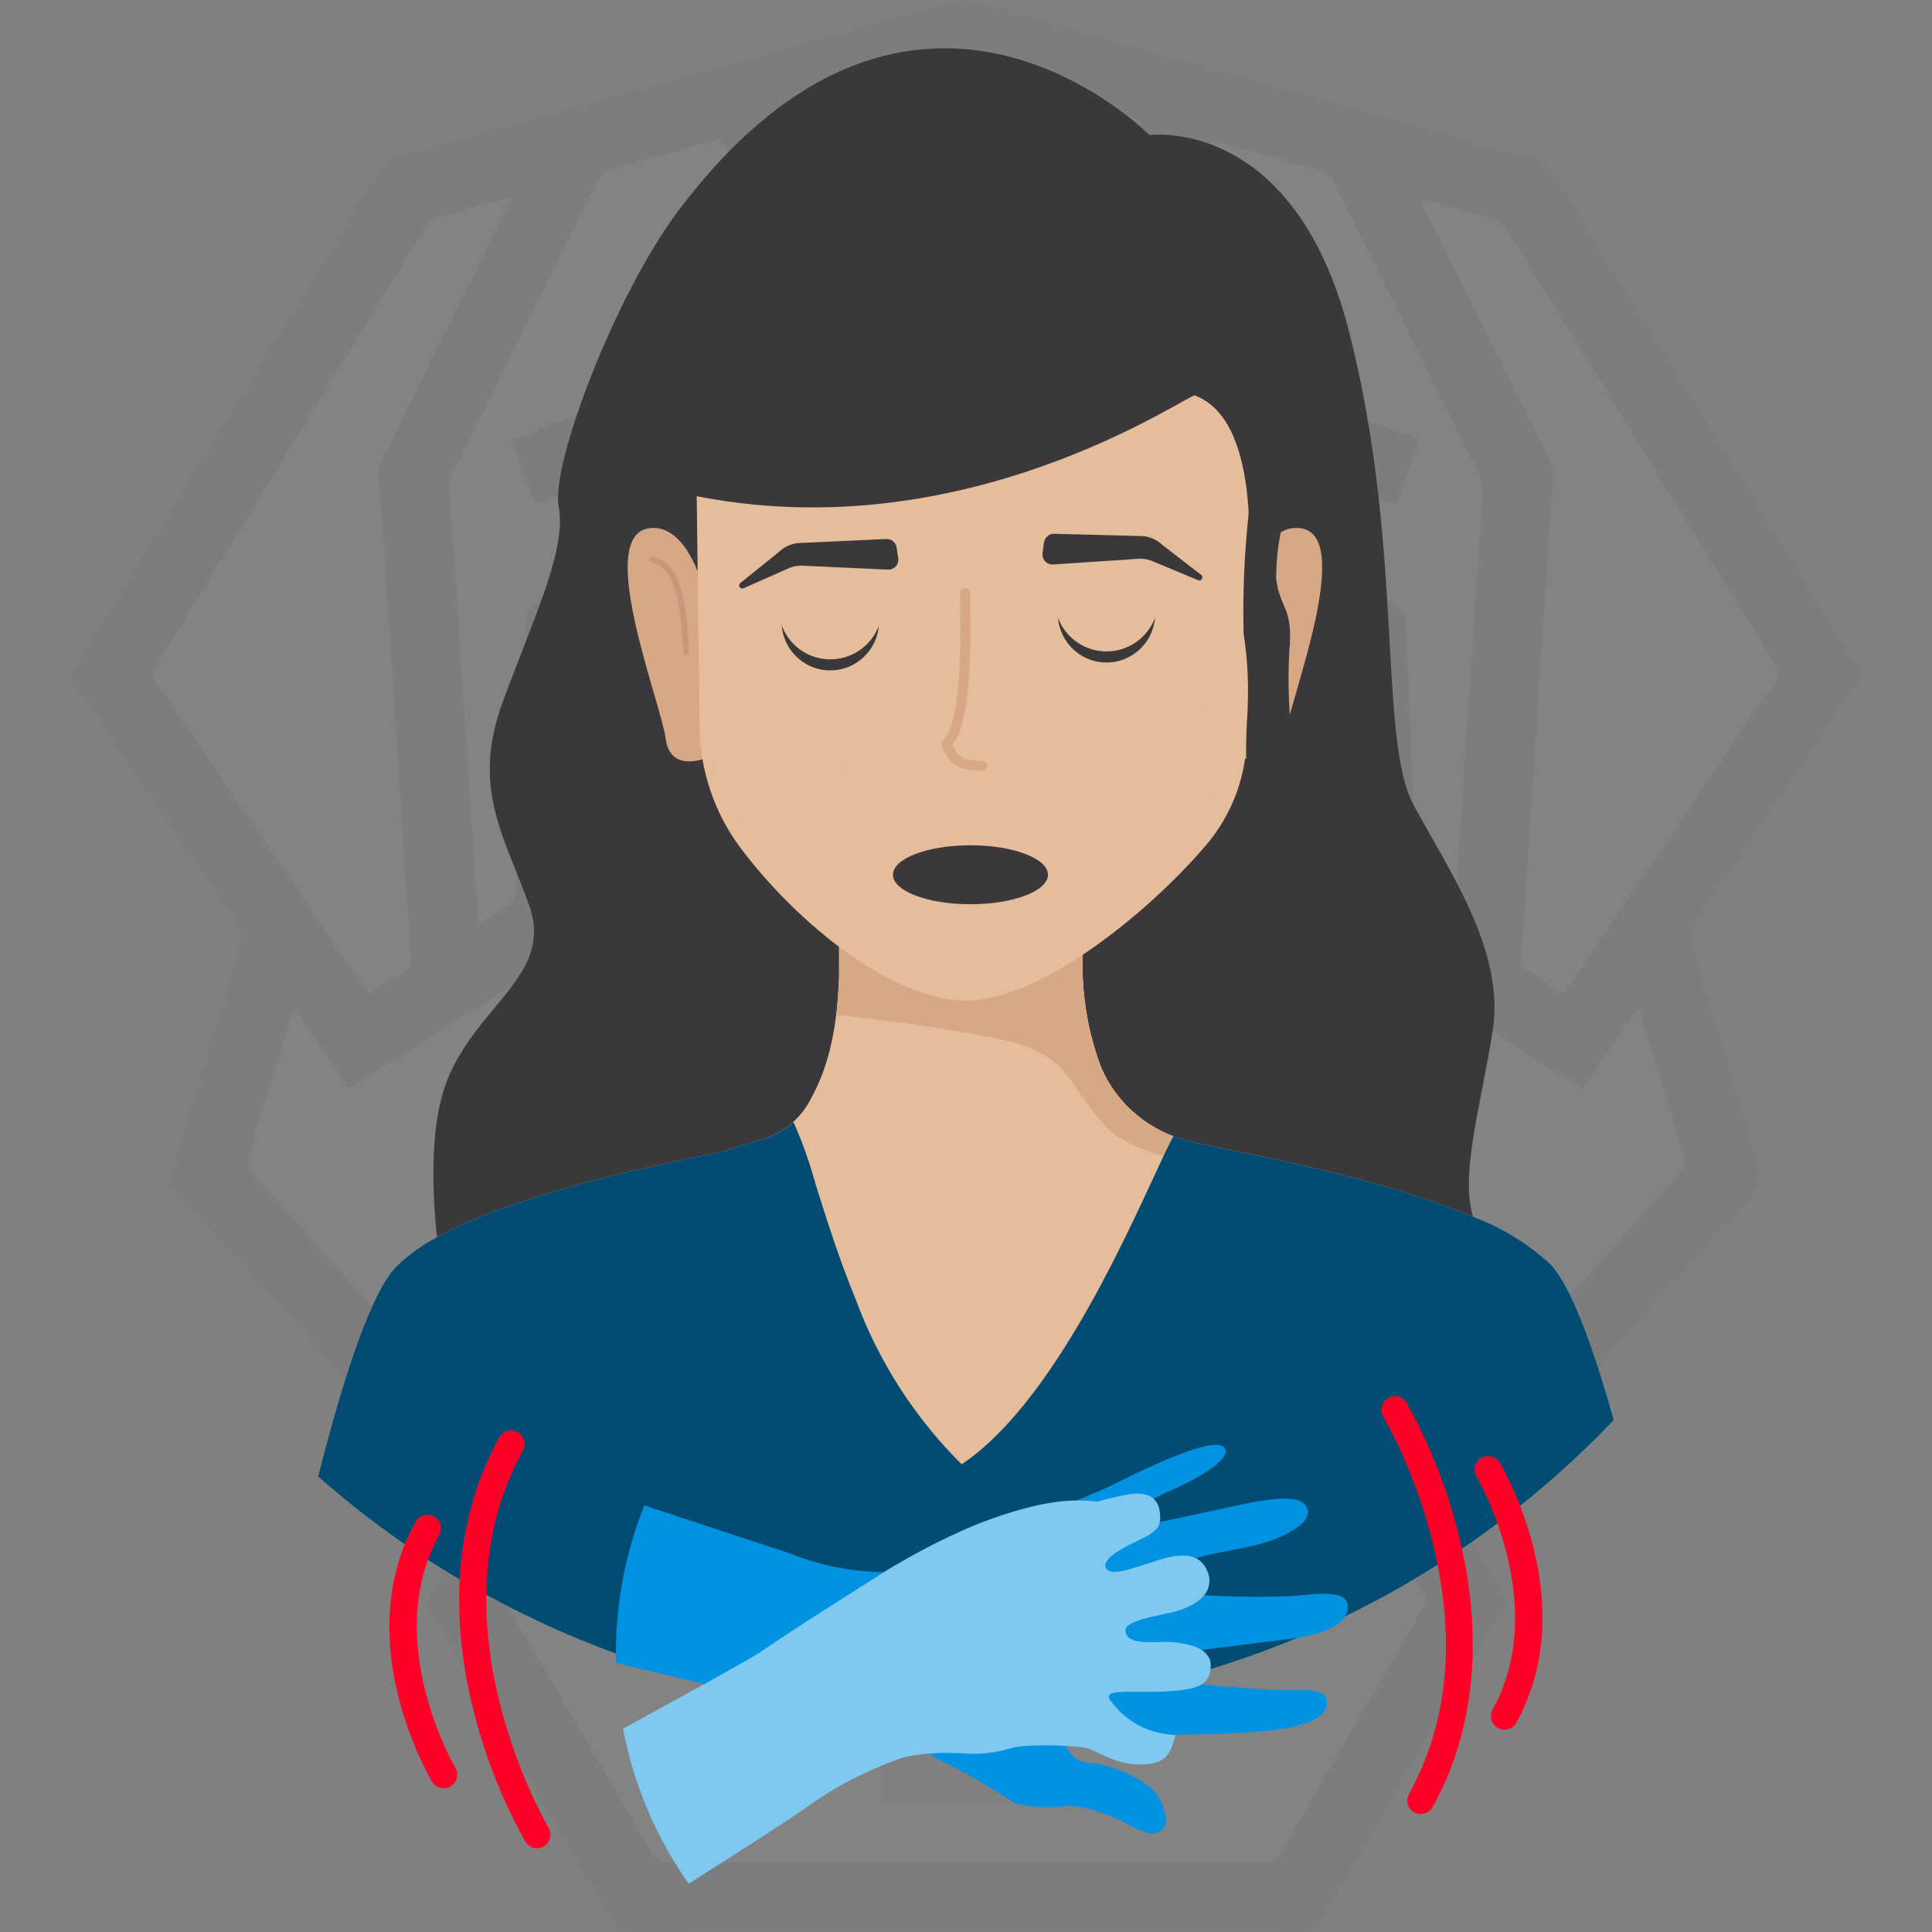 <?xml version="1.0" encoding="UTF-8"?><svg id="Layer_1" xmlns="http://www.w3.org/2000/svg" xmlns:xlink="http://www.w3.org/1999/xlink" viewBox="0 0 1000 1000"><rect x="0" y="0" width="1000" height="1000" fill="#808080" stroke="none"/><defs><style>.cls-1{opacity:.42;}.cls-2{fill:#fff;}.cls-3{fill:#3a383a;}.cls-4{clip-path:url(#clippath-2);}.cls-5{fill:#333;}.cls-6{clip-path:url(#clippath-1);}.cls-7{fill:#c5977b;}.cls-8{fill:url(#radial-gradient);}.cls-9{fill:#ff0027;}.cls-10{opacity:.03;}.cls-11{clip-path:url(#clippath);}.cls-12{fill:url(#radial-gradient-2);}.cls-13{fill:none;}.cls-14{clip-path:url(#clippath-3);}.cls-15{fill:#979593;}.cls-16{fill:#d7a885;}.cls-17{fill:#024c74;}.cls-18{fill:#0192e2;}.cls-19{fill:#e6bd9a;}.cls-20{fill:#7fc8f0;}</style><clipPath id="clippath"><rect class="cls-13" x="370.237" y="365.139" width="65.567" height="59.354"/></clipPath><clipPath id="clippath-1"><path class="cls-13" d="M435.805,394.82c1.801,18.104-11.416,34.24-29.52,36.041-18.104,1.801-34.24-11.416-36.041-29.52-1.801-18.104,11.416-34.24,29.52-36.041,1.084-.108,2.172-.162,3.262-.162,17.232-.811,31.881,12.454,32.779,29.681"/></clipPath><radialGradient id="radial-gradient" cx="3019.085" cy="5035.704" fx="3019.085" fy="5035.704" r="4.076" gradientTransform="translate(-19413.131 -31341.935) scale(6.551)" gradientUnits="userSpaceOnUse"><stop offset="0" stop-color="#d69185"/><stop offset="1" stop-color="#e6bd9a"/></radialGradient><clipPath id="clippath-2"><rect class="cls-13" x="566.939" y="361.045" width="65.567" height="59.354"/></clipPath><clipPath id="clippath-3"><path class="cls-13" d="M632.506,390.726c1.801,18.104-11.416,34.24-29.52,36.041-18.104,1.801-34.24-11.416-36.041-29.52-1.801-18.104,11.416-34.24,29.52-36.041,1.084-.108,2.173-.162,3.262-.162,17.232-.811,31.881,12.454,32.779,29.681"/></clipPath><radialGradient id="radial-gradient-2" cx="3043.257" cy="5036.26" fx="3043.257" fy="5036.26" r="4.076" gradientTransform="translate(-19393.477 -31341.483) scale(6.551)" xlink:href="#radial-gradient"/></defs><g class="cls-10"><path class="cls-5" d="M500.188,999.897c-58.275,.002-116.551-.047-174.826,.103-4.239,.011-6.445-1.361-8.557-4.986-31.178-53.51-62.485-106.946-93.909-160.312-2.213-3.759-2.514-6.54-.129-10.381,6.625-10.667,12.787-21.62,19.109-32.475,2.304-3.956,2.292-3.99-.881-7.537-37.682-42.129-75.369-84.253-113.056-126.378-12.679-14.172-25.304-28.393-38.093-42.465-2.158-2.374-2.53-4.366-1.592-7.44,12.161-39.857,24.128-79.773,36.275-119.634,1.061-3.48,.844-6.12-1.278-9.22-28.58-41.748-56.989-83.613-85.578-125.356-1.911-2.79-1.741-4.621-.07-7.338,53.004-86.192,105.947-172.421,158.791-258.711,2.177-3.555,4.791-5.412,8.772-6.515,41.828-11.59,83.588-23.426,125.4-35.076C385.134,30.973,439.735,15.892,494.304,.693c3.308-.921,6.389-.927,9.69,.003,52.515,14.792,104.972,29.797,157.601,44.173,44.898,12.264,89.565,25.347,134.502,37.462,3.064,.826,5.071,2.448,6.755,5.182,45.845,74.415,91.773,148.779,137.686,223.152,7.331,11.876,14.599,23.792,22.033,35.604,1.496,2.377,1.57,3.957-.124,6.444-28.584,41.957-56.991,84.035-85.563,126.002-2.118,3.111-2.234,5.784-1.191,9.23,11.829,39.047,23.421,78.167,35.381,117.174,1.56,5.089,1.011,8.356-2.642,12.415-49.254,54.717-98.31,109.612-147.372,164.502-5.158,5.771-5.558,3.993-1.229,11.363,6.009,10.228,11.935,20.508,18.151,30.609,1.812,2.944,1.747,5.102,.023,8.069-25.422,43.739-50.715,87.552-76.042,131.346-6.113,10.571-12.426,21.034-18.253,31.76-2.073,3.817-4.597,4.803-8.696,4.794-58.275-.12-116.551-.082-174.826-.08Z"/><path class="cls-2" d="M499.284,311.355c-32.103,0-64.205-.024-96.308,.013-11.861,.014-23.721,.157-35.582,.268-4.858,.045-4.909,.076-4.948,4.975-.073,9.073,.055,18.15-.191,27.218-.081,2.977,.927,4.81,3.214,6.57,13.826,10.635,27.557,21.394,41.321,32.111,23.945,18.645,47.868,37.318,71.872,55.888,2.44,1.888,3.605,3.872,3.473,7.009-.248,5.924-.293,11.867-.119,17.793,.092,3.12-1.057,5.113-3.453,7.044-21.591,17.403-43.09,34.921-64.615,52.405-17.87,14.515-35.743,29.027-53.608,43.55q-4.702,3.822-7.726-1.676c-15.625-28.435-31.176-56.912-46.943-85.268-2.486-4.472-3.399-8.873-3.174-13.925,1.701-38.166,3.232-76.34,4.804-114.512,.136-3.312,.384-6.639,.213-9.94-.209-4.022,1.207-6.661,4.592-9.118,22.445-16.294,44.709-32.839,67.036-49.297,22.747-16.768,45.46-33.582,68.295-50.23,2.994-2.183,4.133-4.492,4.155-8.195,.171-28.438,.491-56.875,.965-85.309,.079-4.74-1.002-8.714-3.562-12.733-12.557-19.716-24.876-39.585-37.269-59.406-2.924-4.676-2.876-4.846,2.076-6.217,27.382-7.583,54.774-15.129,82.146-22.747,2.285-.636,4.364-.563,6.641,.077,27.186,7.643,54.394,15.204,81.595,22.791,1.51,.421,3.037,.808,4.5,1.361,1.336,.505,1.927,1.468,1.087,2.876-.715,1.198-1.429,2.398-2.165,3.583-12.523,20.151-25.022,40.317-37.613,60.425-1.551,2.478-2.186,4.932-2.155,7.857,.294,27.742,.478,55.485,.663,83.228,.056,8.368,.028,8.349,6.955,13.532,43.999,32.917,87.962,65.88,132.04,98.69,3.436,2.557,4.89,5.317,5.051,9.529,1.129,29.462,2.441,58.917,3.72,88.373,.56,12.895,1.144,25.79,1.804,38.68,.148,2.886-.454,5.413-1.862,7.966-16.26,29.48-32.434,59.006-48.642,88.514-2.703,4.921-2.719,4.893-7.058,1.377-38.756-31.403-77.516-62.802-116.274-94.202-.948-.768-1.813-1.673-2.848-2.295-2.893-1.74-3.693-4.234-3.536-7.516,.275-5.747,.377-11.519,.166-17.267-.123-3.361,1.161-5.405,3.75-7.407,29.53-22.834,58.976-45.776,88.443-68.69,7.849-6.103,15.635-12.289,23.578-18.267,2.354-1.772,3.207-3.726,3.142-6.629-.212-9.419-.157-18.843-.234-28.265-.039-4.743-.068-4.788-4.996-4.792-26.345-.016-52.69-.008-79.035-.008-17.795,0-35.589,0-53.384,0,0,.07,0,.14,0,.21Z"/><path class="cls-2" d="M500.194,964.035c-51.301,0-102.602-.06-153.903,.106-4.464,.015-6.836-1.528-9.01-5.263-24.22-41.619-48.557-83.171-73.006-124.655-2.029-3.443-2.136-5.982-.074-9.484,24.515-41.648,48.91-83.368,73.181-125.159,2.194-3.778,4.633-5.19,9.051-5.182,53.22,.093,106.44-.003,159.659-.103,44.319-.084,88.638-.232,132.958-.37,5.233-.016,10.478,.045,15.694-.291,3.456-.222,5.317,1.111,7.034,4.058,13.349,22.915,26.878,45.724,40.341,68.572,11.338,19.24,22.581,38.536,34.074,57.682,1.9,3.165,1.838,5.454,.021,8.579-24.555,42.231-49.026,84.511-73.365,126.867-2.006,3.49-4.202,4.747-8.23,4.736-51.475-.14-102.951-.092-154.426-.092Z"/><path class="cls-2" d="M848.708,522.957c2.205,7.351,4.352,14.508,6.499,21.666,5.358,17.868,10.614,35.769,16.159,53.579,1.121,3.602,.672,6.022-1.877,8.859-41.387,46.065-82.663,92.229-123.966,138.369-2.094,2.339-4.201,4.666-6.311,6.991-1.377,1.517-2.607,1.529-3.699-.346-1.58-2.713-3.205-5.4-4.798-8.105-16.024-27.205-32.098-54.38-47.997-81.658-1.897-3.255-3.968-4.494-7.793-4.48-52.861,.188-105.722,.167-158.583,.263-63.501,.115-127.002,.334-190.503,.347-4.369,0-6.814,1.306-9.036,5.16-16.646,28.861-33.546,57.575-50.387,86.322-.866,1.479-1.496,3.164-2.979,4.203-1.983-.392-2.874-1.997-3.998-3.252-43.177-48.208-86.319-96.446-129.552-144.603-2.057-2.292-2.29-4.227-1.426-7.043,7.362-24,14.58-48.044,21.841-72.075,.101-.334,.212-.665,.315-.998,.303-.974,.244-2.272,1.409-2.627,1.582-.481,2.03,1.03,2.67,1.966,7.191,10.511,14.348,21.045,21.514,31.573,.884,1.298,1.802,2.574,2.642,3.9,1.165,1.839,2.462,2.066,4.337,.853,6.151-3.978,12.384-7.829,18.578-11.741,23.595-14.905,47.187-29.814,70.78-44.722,.147-.093,.296-.184,.444-.277,4.4-2.74,4.429-2.756,6.934,1.802,15.206,27.667,30.398,55.343,45.595,83.015,5.626,10.244,11.244,20.491,16.884,30.728,2.428,4.407,2.467,4.419,6.247,1.354,12.057-9.777,24.194-19.457,36.08-29.438,3.141-2.637,5.659-2.836,9.355-1.276,33.092,13.962,66.297,27.657,99.386,41.627,4.36,1.841,8.062,1.824,12.403,.004,33.286-13.951,66.683-27.636,99.958-41.615,4.096-1.721,6.878-1.315,10.262,1.523,11.757,9.863,23.778,19.411,35.708,29.068,3.907,3.162,3.938,3.158,6.313-1.171,20.137-36.701,40.271-73.403,60.395-110.111q4.608-8.406,12.888-3.109c27.875,17.921,55.741,35.858,83.609,53.79,.44,.283,.917,.532,1.294,.885,2.197,2.056,3.658,1.091,4.92-1.102,.607-1.055,1.36-2.027,2.045-3.038,7.043-10.4,14.07-20.811,21.149-31.186,.942-1.381,1.512-3.198,4.293-3.873Z"/><path class="cls-2" d="M263.941,104.15c-.583,1.248-1.216,2.677-1.91,4.076-13.954,28.119-27.918,56.233-41.874,84.351-7.442,14.995-14.83,30.017-22.347,44.974-1.382,2.751-1.983,5.468-1.77,8.531,2.236,32.185,4.441,64.371,6.59,96.562,1.162,17.399,2.153,34.809,3.303,52.208,1.576,23.84,3.258,47.672,4.839,71.512,.669,10.092,1.12,20.199,1.838,30.287,.197,2.764-.524,4.556-2.995,6.001-4.966,2.904-9.753,6.111-14.637,9.157-4.183,2.608-4.244,2.619-6.954-1.329-6.317-9.204-12.587-18.441-18.87-27.668-29.356-43.108-58.673-86.244-88.143-129.274-2.221-3.244-2.205-5.495-.173-8.795,46.451-75.455,92.807-150.97,139.08-226.534,1.98-3.233,4.345-5.054,7.967-6.006,11.124-2.925,22.175-6.126,33.251-9.231,1.167-.327,2.413-1.025,2.803,1.18Z"/><path class="cls-2" d="M736.114,103.966c1.185-.945,2.374-.379,3.513-.061,11.248,3.137,22.464,6.396,33.749,9.396,3.219,.856,4.893,2.93,6.5,5.537,28.37,46.027,56.789,92.024,85.197,138.027,17.87,28.938,35.673,57.917,53.691,86.762,2.266,3.628,2.295,6.121-.154,9.717-35.538,52.187-70.914,104.484-106.328,156.756-.489,.722-.969,1.45-1.463,2.168-1.086,1.577-2.379,1.821-4.009,.75-5.831-3.83-11.664-7.657-17.545-11.409-2.234-1.425-1.877-3.473-1.737-5.577,.892-13.396,1.771-26.793,2.622-40.192,1.227-19.32,2.381-38.644,3.648-57.961,2.477-37.757,5.009-75.51,7.525-113.265,.835-12.525,1.653-25.052,2.559-37.572,.22-3.039-.273-5.76-1.66-8.54-21.559-43.223-43.04-86.485-64.499-129.759-.74-1.492-2.107-2.857-1.608-4.778Z"/><path class="cls-2" d="M414.914,210.311c-.755,2.181-2.459,2.895-3.826,3.903-44.637,32.924-89.257,65.87-133.998,98.651-3.496,2.562-4.729,5.274-4.872,9.498-1.049,31.029-2.355,62.049-3.575,93.072-.604,15.34-1.343,30.677-1.696,46.023-.088,3.807-1.334,6.058-4.592,7.87-4.697,2.613-9.153,5.66-13.501,8.389-1.789-.962-1.501-2.291-1.577-3.456-.912-14.097-1.766-28.197-2.716-42.292-1.561-23.137-3.222-46.268-4.764-69.406-1.23-18.447-2.306-36.904-3.524-55.352-1.194-18.095-2.469-36.185-3.739-54.276-.187-2.669,.236-5.084,1.463-7.547,25.118-50.417,50.2-100.852,75.155-151.35,1.859-3.762,4.226-5.775,8.33-6.86,16.85-4.454,33.599-9.29,50.385-13.985,4.687-1.311,4.713-1.327,7.169,2.596,13.144,20.994,26.256,42.008,39.437,62.978,1.353,2.152,2.047,4.308,1.996,6.867-.133,6.628-.063,13.259-.121,19.889-.042,4.768-.058,4.817-4.378,6.452-16.956,6.416-33.928,12.788-50.887,19.197-30.494,11.523-60.982,23.06-91.473,34.591-.652,.247-1.29,.555-1.962,.718-2.797,.678-2.973,2.291-2.026,4.708,2.862,7.305,5.586,14.663,8.346,22.008,3.089,8.221,3.068,8.192,11.355,5.065,41.427-15.63,82.858-31.252,124.309-46.821,1.56-.586,3.091-1.687,5.284-1.131Z"/><path class="cls-2" d="M586.813,211.525c2.892-.717,4.408,.381,5.99,.976,41.621,15.641,83.228,31.321,124.836,46.996,.326,.123,.638,.285,.966,.403,3.901,1.398,3.928,1.407,5.543-2.727,1.65-4.224,3.246-8.468,4.852-12.709,1.543-4.078,3.071-8.161,4.6-12.244,1.644-4.39,1.656-4.432-2.98-6.192-19.888-7.551-39.783-15.082-59.68-22.608-27.397-10.363-54.801-20.71-82.196-31.079-4.671-1.768-4.712-1.803-4.803-6.694-.119-6.455-.088-12.913-.237-19.368-.054-2.361,.502-4.41,1.754-6.418,13.2-21.171,26.34-42.38,39.529-63.558,2.233-3.586,2.32-3.61,6.817-2.37,17.478,4.821,34.921,9.772,52.436,14.455,2.886,.772,4.428,2.281,5.658,4.783,8.7,17.687,17.468,35.34,26.236,52.994,16.139,32.495,32.163,65.048,48.57,97.406,2.654,5.234,2.713,10.271,2.352,15.666-1.26,18.794-2.498,37.59-3.75,56.385-1.647,24.715-3.329,49.428-4.939,74.146-1.191,18.276-2.265,36.559-3.442,54.836-.628,9.748-1.334,19.492-2.067,29.233-.277,3.677-.875,3.988-4.058,2.046-4.02-2.453-7.905-5.13-11.94-7.557-2.339-1.407-3.227-3.226-3.333-5.98-.939-24.583-2-49.162-3.065-73.741-.974-22.485-2.085-44.966-2.913-67.456-.137-3.718-2.061-5.573-4.68-7.529-43.749-32.676-87.461-65.402-131.173-98.128-1.495-1.12-2.905-2.354-4.885-3.966Z"/><path class="cls-2" d="M578.224,563.304c-1.331,1.547-3.269,1.967-5.008,2.688-23.005,9.531-46.047,18.972-69.016,28.585-3.123,1.307-5.742,1.376-8.897,.044-22.941-9.685-45.958-19.189-68.943-28.769-1.428-.595-3.014-.942-4.161-2.29-.139-1.623,1.243-2.268,2.25-3.086,24.067-19.553,48.143-39.095,72.238-58.614,3.452-2.796,3.52-2.763,7.049,.093,23.694,19.18,47.384,38.366,71.053,57.577,1.312,1.065,3.021,1.841,3.436,3.772Z"/><path class="cls-15" d="M502.629,730.102c13.604,0,27.208-.02,40.811,.009,4.861,.011,4.922,.065,4.925,4.956,.009,15.176-.032,30.351-.053,45.527-.002,1.221-.019,2.442,.005,3.663,.089,4.661,.093,4.739,4.644,4.753,11.336,.034,22.673-.008,34.009-.022,7.848-.01,15.697-.068,23.545-.017,4.486,.029,4.791,.292,4.801,4.746,.06,24.944,.075,49.888,.06,74.831-.003,4.218-.105,4.296-4.503,4.31-17.964,.057-35.928,.063-53.891,.087-1.395,.002-2.791-.026-4.186,.008-4.35,.105-4.436,.114-4.46,4.389-.052,8.896-.004,17.792,.005,26.688,.009,7.849,.067,15.699,.016,23.548-.029,4.513-.247,4.753-4.761,4.766-16.743,.046-33.486,.021-50.229,.021-10.639,0-21.278,.032-31.916-.017-4.751-.022-5.019-.281-5.023-5.065-.015-15.699,.037-31.398,.059-47.096,.002-1.395-.012-2.791-.045-4.186-.044-1.872-.987-2.922-2.885-2.996-1.393-.055-2.789-.057-4.184-.059-17.789-.026-35.579-.047-53.368-.073-1.395-.002-2.79-.042-4.185-.044-1.748-.002-2.517-.915-2.503-2.608,.009-1.046-.024-2.093-.023-3.139,.02-23.897,.041-47.794,.062-71.692,0-.523-.01-1.047,.006-1.57,.135-4.411,.315-4.676,4.884-4.686,17.789-.04,35.579-.015,53.369-.015,1.395,0,2.791,.025,4.186-.008,4.492-.105,4.588-.137,4.593-4.841,.017-15.35-.024-30.7-.043-46.05-.001-1.221-.024-2.443,.006-3.663,.109-4.319,.126-4.424,4.414-4.438,13.952-.046,27.905-.017,41.858-.018Z"/><path class="cls-2" d="M556.375,814.231c9.764,0,19.528-.037,29.292,.017,4.199,.023,4.524,.324,4.562,4.424,.076,8.021,.069,16.043,.007,24.065-.036,4.693-.372,5.026-5.111,5.034-18.308,.034-36.615,.014-54.923,.015-1.22,0-2.443-.047-3.661,.014-3.499,.173-3.887,.46-3.92,3.988-.077,8.195-.044,16.392-.021,24.588,.026,9.066,.072,18.131,.15,27.197,.028,3.222-.039,3.435-3.533,3.518-4.182,.1-8.369,.03-12.553,.031-6.451,.001-12.903,.022-19.354-.008-5.561-.025-5.617-.057-5.627-5.469-.028-15.52,.004-31.04-.018-46.56-.011-7.908,.808-7.291-7.314-7.295-18.133-.009-36.266,.008-54.4-.011-5.394-.006-5.426-.045-5.435-5.571-.012-7.498,.007-14.997,.061-22.495,.038-5.332,.11-5.404,5.718-5.409,18.308-.019,36.615-.007,54.923-.008,7.069,0,6.385,.265,6.385-6.628,0-15.694-.048-31.389-.045-47.083,.001-5.183,.045-5.221,5.184-5.234,10.287-.027,20.574-.032,30.861,.003,4.921,.017,4.976,.068,4.984,4.92,.027,15.52,.008,31.04,.008,46.56,0,1.221-.037,2.443,.011,3.662,.143,3.651,.163,3.757,3.952,3.779,9.938,.057,19.876,.019,29.815,.019v-.061Z"/></g><g><g id="Groupe_1202"><g id="Groupe_1201"><path id="Tracé_960" class="cls-3" d="M594.891,69.919s74.543-10.262,103.255,101.218c28.712,111.48,15.044,211.33,33.513,245.531,18.468,34.201,47.19,75.232,41.04,116.262-6.15,41.03-20.832,85.72-5.96,105.438,14.872,19.718-157.501,33.395-157.501,33.395l-378.205,2.056s-15.044-73.864,0-113.527,55.396-55.396,43.087-90.964c-12.309-35.569-30.795-60.866-13.677-106.688,17.119-45.822,32.824-78.655,28.721-100.538-4.103-21.883,29.238-109.369,61.591-152.519,122.421-163.461,244.163-39.672,244.163-39.672"/><path id="Tracé_961" class="cls-19" d="M835.304,735.092c-36.118,37.871-78.115,69.661-124.368,94.144-2.325,1.208-4.664,2.415-7.02,3.623l-2.002-11.286-57.968-153.072-18.586-49.055-6.648-17.553-.906-2.473-3.487-9.221v-.082c.182,.088,.37,.163,.562,.226,.688,.245,1.739,.543,3.134,.906,1.114,.272,2.455,.571,3.985,.906,15.615,3.397,51.782,9.963,88.437,20.117,17.731,4.735,35.139,10.604,52.117,17.572,14.672,5.504,28.165,13.744,39.763,24.283,10.398,10.733,21.738,40.532,33.06,80.974"/><path id="Tracé_962" class="cls-19" d="M710.935,829.236c-2.325,1.208-4.664,2.416-7.02,3.623-131.96,66.767-287.157,69.745-421.581,8.088-3.309-1.527-6.6-3.088-9.873-4.683l.725-72.188c-.457-31.203,5.954-62.125,18.776-90.575,16.196-35.94,46.112-63.896,83.066-77.623h0c5.878-2.195,11.867-4.078,17.943-5.643,1.014-.263,2.02-.562,3.007-.906h0l.824-.29,.815-.308c.272-.1,.543-.208,.806-.326,1.081-.429,2.138-.912,3.17-1.449,.263-.127,.516-.263,.77-.408s.516-.272,.761-.417l.752-.435c.236-.127,.462-.263,.688-.417l.779-.498c.244-.154,.489-.317,.725-.48l.679-.471c1.353-.95,2.645-1.985,3.868-3.098l.208-.19,.797-.743,.127-.127c.317-.317,.634-.625,.906-.906l.562-.589c.543-.598,1.069-1.205,1.585-1.812l.697-.906,.263-.353c.263-.344,.525-.707,.779-1.06s.661-.96,.987-1.458c.462-.707,.906-1.44,1.359-2.192,.236-.371,.453-.761,.67-1.15,.731-1.28,1.446-2.618,2.147-4.012l.435-.906c.604-1.208,1.184-2.479,1.739-3.813,.181-.423,.362-.854,.543-1.295,.38-.906,.752-1.857,1.114-2.826,.118-.353,.254-.697,.38-1.051,.553-1.522,1.087-3.098,1.585-4.728,.136-.417,.263-.842,.389-1.268,1.087-3.623,2.056-7.481,2.898-11.648l.181-.906c.127-.598,.236-1.205,.353-1.812l.326-1.812c.145-.842,.281-1.685,.417-2.554,.263-1.694,.507-3.433,.725-5.208,.063-.525,.127-1.06,.19-1.594l.127-1.087c0-.19,0-.371,.063-.553,.054-.507,.109-1.014,.154-1.531v-.389c0-.308,.063-.616,.091-.906l.127-1.395c.163-1.811,.299-3.683,.408-5.616,0-.48,.063-.96,.082-1.449,.063-1.014,.109-2.047,.154-3.089,0-.652,.045-1.304,.063-1.966,.004-.066,.004-.133,0-.199v-15.37c-.06-2.627-.157-5.323-.29-8.088l-.082-1.603c-.054-1.078-.118-2.156-.181-3.252l126.742,10.769v.236c.003,.015,.003,.03,0,.045v.779c0,.317-.045,.716-.072,1.159v.48c0,.163,0,.072,0,.118v5.271c-.356,16.632,1.977,33.213,6.911,49.101,.208,.625,.426,1.241,.643,1.866s.453,1.241,.688,1.857c.462,1.241,.96,2.473,1.485,3.695,.32,.755,.655,1.497,1.005,2.228,.118,.245,.236,.498,.353,.743l.335,.679,.199,.399c.154,.29,.299,.571,.444,.851l.516,.96,.344,.616,.226,.399c.163,.29,.335,.571,.498,.842h0c.181,.308,.371,.616,.562,.906l.082,.136,.127,.199,.362,.58,.1,.154,.489,.743,.444,.661,.353,.507,.281,.389c0,.072,.091,.136,.145,.208l.1,.145c.281,.389,.571,.779,.906,1.159s.371,.498,.571,.743l.399,.507,.244,.308c-.003,.015-.003,.03,0,.045,.244,.317,.507,.625,.77,.906s.48,.58,.743,.906,.408,.489,.634,.716l.335,.371,.082,.091,.643,.688c.236,.263,.48,.516,.734,.77l.1,.1c.217,.226,.435,.453,.661,.652s.489,.498,.743,.743h0l.543,.507c.145,.145,.281,.272,.426,.399,.051,.052,.105,.101,.163,.145,.302,.284,.604,.556,.906,.815,.791,.7,1.6,1.383,2.427,2.047l.389,.317,.625,.489,.353,.272,.344,.263,.335,.254c.435,.326,.906,.634,1.304,.906s.906,.607,1.313,.906,.906,.598,1.34,.906c.93,.604,1.878,1.174,2.844,1.712l1.15,.634c.996,.543,2.011,1.051,3.034,1.549l1.286,.598c.408,.181,.824,.371,1.241,.543l.634,.263c.719,.308,1.446,.61,2.183,.906,.562,.208,1.123,.417,1.685,.607l.815,.281,.824,.263h.109l1.494,.453,.516,.154c.462,.127,.906,.263,1.413,.38h.091l.435,.118c1.06,.272,2.101,.571,3.134,.906,10.206,2.989,19.838,7.671,28.495,13.849,19.391,14.858,34.041,35.037,42.163,58.077,15.099,38.35,19.573,85.711,19.573,128.961l2.726,37.012Z"/><path id="Tracé_963" class="cls-19" d="M591.077,579.176c-2.685,6.448-6.352,12.443-10.869,17.771-13.305,15.814-38.839,32.254-87.64,33.468-50.812,1.259-80.186-20.461-96.562-41.094,8.886-2.987,16.5-8.892,21.602-16.756,9.315-15.832,14.732-33.652,15.805-51.99,.972-10.192,1.31-20.435,1.014-30.669-.096-4.076-.278-8.303-.543-12.68l14.546,1.241,112.195,9.529c-1.57,21.965,1.625,44.01,9.365,64.625,4.529,10.58,11.806,19.756,21.077,26.575"/><path id="Tracé_964" class="cls-16" d="M710.356,612.254c-8.695-.96-36.076-4.003-63.928-7.173-9.429-1.069-18.903-2.156-27.734-3.179-16.774-1.956-38.422-10.171-45.287-17.689-21.629-23.794-19.148-34.201-43.766-43.086-16.104-5.815-77.233-14.084-96.77-15.796,1.823-15.975,2.16-32.085,1.005-48.122l126.742,10.769c-1.57,21.965,1.624,44.01,9.365,64.625,4.525,10.579,11.8,19.755,21.068,26.575,6.948,5.142,14.825,8.891,23.196,11.041v-.082c.182,.088,.369,.164,.562,.226,1.06,.272,2.101,.571,3.134,.906s2.455,.58,3.985,.906c15.615,3.397,51.782,9.963,88.437,20.117"/><path id="Tracé_965" class="cls-3" d="M360.637,328.066s-39.4-40.252-38.558-124.559c.842-84.307,41.52,9.32,41.52,9.32l-2.962,115.238Z"/><path id="Tracé_966" class="cls-16" d="M367.421,391.614s-20.334,9.746-22.879-9.32c-2.545-19.066-36.864-105.067-8.478-108.889,28.386-3.822,41.52,67.361,31.348,118.209"/><path id="Tracé_967" class="cls-16" d="M641.826,391.614s20.334,9.746,22.879-9.32c2.545-19.066,36.864-105.067,8.478-108.889-28.386-3.822-41.52,67.361-31.357,118.209"/><path id="Tracé_968" class="cls-19" d="M648.312,180.638l-.217,14.592-.335,22.888-2.427,163.162c-.252,20.603-7.702,40.468-21.059,56.156-31.864,37.235-87.659,81.128-125.129,80.494s-85.829-39.291-115.574-78.646c-13.724-18.225-21.255-40.363-21.493-63.176l-1.159-95.267-1.014-83.845-.091-7.02,3.324-3.279,71.418-70.476,86.481-21.638,44.382-11.104,58.158,68.203,24.736,28.957Z"/><path id="Tracé_969" class="cls-16" d="M658.347,187.521c-5.892-3.425-12.008-6.451-18.305-9.057-32.861-14.003-63.946-16.693-129.214,35.424-52.534,41.982-126.035,38.82-150.119,36.23l-.688-30.089,7.001-41.565,18.45-58.629,52.977-11.847,57.09-12.789,73.764-19.926,17.209-4.656,40.958,72.849,24.455,43.585,6.422,.471Z"/><path id="Tracé_970" class="cls-3" d="M645.495,299.726s9.574-82.07-27.354-95.104c-16.104,7.626-145.572,92.984-296.823,41.719,15.253-16.947,19.836-96.127,29.156-122.82,9.32-26.692,97.767-96.073,180.806-81.671,21.271,5.947,41.386,15.44,59.499,28.078,13.183,6.272,25.58,14.076,36.937,23.251,5.833,4.837,11.775-8.722,18.749-1.811,15.126,14.945,30.397,33.685,34.908,51.7,9.746,38.947,9.275,97.178-35.868,156.695"/><path id="Tracé_971" class="cls-19" d="M393.044,591.712l-39.998,81.454-64.127,130.591-6.576,37.208c-3.309-1.527-6.6-3.089-9.873-4.683-39.006-19.066-75.276-43.282-107.839-71.998,13.804-54.282,27.77-95.529,40.424-108.581,6.266-6.103,13.383-11.265,21.131-15.325,41.746-23.106,114.894-37.579,148.896-44.499,6.073-1.016,12.077-2.405,17.979-4.158"/><path id="Tracé_972" class="cls-3" d="M597.879,318.529c-.44,13.894-12.061,24.801-25.955,24.361-13.894-.44-24.801-12.061-24.361-25.955,.43-13.586,11.57-24.377,25.164-24.374,14.115,.228,25.375,11.853,25.153,25.968"/><path id="Tracé_973" class="cls-19" d="M599.501,311.228c-.47,14.789-12.84,26.397-27.63,25.927-14.789-.47-26.397-12.841-25.927-27.63,.46-14.456,12.311-25.938,26.774-25.941,15.029,.238,27.02,12.614,26.783,27.644"/><path id="Tracé_974" class="cls-3" d="M462.198,452.77c0-8.433,17.961-15.262,40.107-15.262s40.107,6.838,40.107,15.262-17.961,15.262-40.107,15.262-40.107-6.829-40.107-15.262"/><path id="Tracé_975" class="cls-3" d="M454.916,322.632c-.44,13.894-12.061,24.801-25.955,24.361-13.894-.44-24.801-12.061-24.361-25.955,.43-13.586,11.57-24.377,25.164-24.374,14.115,.228,25.375,11.853,25.153,25.968"/><path id="Tracé_976" class="cls-19" d="M456.565,315.332c-.47,14.789-12.84,26.397-27.63,25.927-14.789-.47-26.397-12.841-25.927-27.63,.46-14.456,12.311-25.938,26.774-25.941,15.029,.238,27.02,12.614,26.783,27.644"/><path id="Tracé_977" class="cls-7" d="M355.229,338.863c-.829-.004-1.51-.657-1.549-1.485-1.911-40.759-9.637-43.73-15.842-46.13l-.969-.38c-.817-.269-1.262-1.149-.994-1.966,.269-.817,1.149-1.262,1.966-.994,.061,.02,.12,.044,.178,.071l.906,.362c7.047,2.717,15.814,6.096,17.825,48.91,.036,.854-.623,1.577-1.476,1.621h-.072"/><path id="Tracé_978" class="cls-17" d="M835.295,735.092c-36.116,37.87-78.109,69.66-124.359,94.144-2.325,1.208-4.664,2.415-7.02,3.623-131.961,66.764-287.159,69.739-421.581,8.079-3.309-1.528-6.6-3.089-9.873-4.683-39.005-19.067-75.275-43.282-107.839-71.998,13.804-54.282,27.77-95.529,40.424-108.581,6.266-6.103,13.384-11.265,21.131-15.325,41.746-23.106,114.894-37.571,148.896-44.509,5.877-2.196,11.867-4.08,17.943-5.643,1.024-.263,2.029-.562,3.007-.906h0l.824-.299c.281-.091,.543-.199,.824-.308s.543-.208,.806-.317c1.078-.426,2.138-.906,3.17-1.449,.263-.127,.516-.263,.77-.408s.516-.272,.761-.417l.752-.435c.236-.127,.462-.263,.688-.417l.779-.489c.244-.154,.489-.317,.725-.48l.679-.471c1.353-.95,2.645-1.985,3.868-3.098,4.642,10.386,8.467,21.119,11.44,32.1,5.29,16.92,11.92,38.114,20.832,59.843,11.828,32.083,30.539,61.187,54.816,85.267,26.267-17.599,49.662-52.18,68.293-85.938,15.905-28.803,28.332-57.008,36.148-73.538,2.056-4.348,3.804-7.889,5.199-10.425,.562,.208,1.123,.417,1.694,.607l.815,.281,.824,.263h.109c.489,.163,.987,.308,1.494,.453l.516,.154c.462,.127,.906,.263,1.413,.371v-.082c.182,.087,.37,.163,.562,.226,1.06,.272,2.101,.571,3.134,.906,1.033,.335,2.455,.571,3.985,.906,15.615,3.397,51.782,9.963,88.437,20.117,17.734,4.734,35.145,10.604,52.126,17.572,14.672,5.503,28.166,13.744,39.762,24.283,10.398,10.733,21.738,40.532,33.06,80.974"/><path id="Tracé_979" class="cls-16" d="M508.373,399.104h-.172c-10.688-.716-16.032-1.576-20.696-13.251-.418-1.041-.118-2.233,.743-2.953,8.342-6.947,9.338-43.023,8.713-72.061,0-1.812-.072-3.134-.072-3.913,.008-1.431,1.174-2.584,2.605-2.576,1.419,.008,2.568,1.157,2.576,2.576,0,.761,0,2.065,.063,3.804,.589,27.109,.226,63.692-9.175,74.761,3.243,7.319,6.241,7.826,15.579,8.451,1.426,.117,2.487,1.367,2.371,2.793-.109,1.329-1.209,2.359-2.543,2.379"/><path id="Tracé_980" class="cls-3" d="M540.319,280.786l-.688,5.661c-.34,2.816,1.667,5.374,4.483,5.714,.211,.025,.423,.038,.635,.037l45.287-3.025c2.505-.015,4.981,.533,7.246,1.603l22.707,9.474c.792,.407,1.764,.095,2.171-.697,.335-.653,.188-1.449-.359-1.938l-20.406-15.76c-2.771-2.561-6.327-4.109-10.09-4.393l-45.451-1.168c-2.728-.178-5.117,1.813-5.435,4.529"/><path id="Tracé_981" class="cls-3" d="M464.109,283.35l.806,5.643c.405,2.802-1.537,5.402-4.339,5.808-.219,.032-.439,.049-.66,.052l-45.287-2.092c-2.516,.03-4.993,.628-7.246,1.748l-22.508,9.963c-.812,.365-1.766,.002-2.131-.811-.272-.605-.145-1.315,.32-1.789l20.08-16.168c2.708-2.612,6.219-4.233,9.963-4.601l45.414-2.101c2.729-.26,5.181,1.67,5.57,4.384"/><path id="Tracé_982" class="cls-3" d="M661.97,273.45c-6.082,10.232-9.946,21.628-11.34,33.449,.344,13.333,6.494,40.007,4.791,55.396-2.067,15.642-2.525,31.454-1.368,47.19,1.712,6.494-6.838-6.159-6.838-6.159,0,0-3.351,1.159-1.812-29.681,1.202-15.283,.624-30.654-1.721-45.804-.505-21.416,.451-42.841,2.862-64.127,2.409-19.392,15.461,9.737,15.461,9.737"/><path id="Tracé_983" class="cls-3" d="M668.066,257.318c-5.011,13.576-7.56,27.936-7.527,42.407,2.047,15.733,8.894,14.365,6.838,36.927-.981,16.898-.292,33.851,2.056,50.613l-10.942,33.513-8.894-39.672v-38.304l-3.098-34.419,10.624-55.849,10.942,4.782Z"/></g><g id="Groupe_1066" class="cls-1"><g id="Groupe_1065"><g class="cls-11"><g id="Groupe_1064"><g id="Groupe_1063"><g class="cls-6"><g id="Groupe_1062"><rect id="Rectangle_836" class="cls-8" x="370.237" y="365.139" width="65.567" height="59.354"/></g></g></g></g></g></g></g><g id="Groupe_1071" class="cls-1"><g id="Groupe_1070"><g class="cls-4"><g id="Groupe_1069"><g id="Groupe_1068"><g class="cls-14"><g id="Groupe_1067"><rect id="Rectangle_838" class="cls-12" x="566.939" y="361.045" width="65.567" height="59.354"/></g></g></g></g></g></g></g></g><g id="Compressions"><path id="Tracé_986" class="cls-18" d="M634.218,749.929c3.025,7.119-23.749,19.809-27.888,21.321-3.128,1.32-6.171,2.833-9.112,4.529h0c-2.28,1.344-4.653,2.525-7.101,3.533-3.406,1.132-2.373,10.869,7.808,8.994,.688-.118,1.485-.29,2.364-.48,12.454-2.473,43.983-9.728,51.628-10.869,8.152-1.213,22.644-3.578,24.917,4.375,2.273,7.952-15.108,15.253-24.917,17.888-9.057,2.436-25.877,4.891-32.861,7.337h0c-.512,.179-1.013,.385-1.504,.616-5.262,2.436,4.438,16.249,5.86,18.242,.053,.085,.11,.166,.172,.244,15.469,.984,30.981,1.117,46.465,.399,14.347-1.522,26.801-2.654,27.553,4.891,.752,7.545-7.916,14.727-30.207,17.363-12.952,1.531-31.864,3.958-45.46,5.725h0c-9.791,1.277-16.829,2.228-16.829,2.228l12.092,15.099,4.71,.462h0c9.846,.906,32.462,2.926,42.081,2.926,12.454,0,26.049-1.123,22.272,9.447-3.777,10.571-32.1,12.472-55.124,13.206-7.844,.272-16.213,.426-23.83,.535h0c-14.773,.227-26.756,.227-26.756,.227,0,0-25.678-3.578-28.323,2.083-.507,1.053-.653,2.243-.417,3.388,2.131,5.61,7.589,9.248,13.586,9.057,7.934,0,30.578,8.686,35.116,18.885,4.538,10.199,3.741,14.111-1.132,17.001-5.788,2.717-18.115-6.422-23.042-7.925-7.297-3.249-15.073-5.296-23.024-6.06-9.304,1.403-18.789,1.024-27.951-1.114-10.869-7.419-22.222-14.104-33.984-20.008-3.761-1.598-7.354-3.567-10.724-5.878h0c-4.529-2.853-8.514-5.661-8.514-5.661l-94.415-27.172-13.179-3.134h0l-45.677-10.869c0-1.585-.063-3.161-.063-4.737v-1.64c0-2.838,.075-5.67,.226-8.496,.136-2.717,.326-5.434,.553-8.152,1.747-20.082,6.441-39.797,13.93-58.512,25.741,8.496,47.008,15.506,59.589,19.655,8.451,2.781,13.849,4.529,15.198,4.973,15.647,6.334,32.339,9.695,49.218,9.909h0c4.31-.245,8.571-1.039,12.68-2.364,16.937-5.552,61.999-24.129,86.952-34.672h0c8.994-3.786,15.398-6.521,16.874-7.246,5.661-2.636,56.039-29.165,60.096-19.528"/><path id="Tracé_987" class="cls-20" d="M589.51,773.089c.303,.006,.605,.027,.906,.064,.183,.03,.367,.045,.553,.045,.308,0,.616,.072,.906,.136,.877,.156,1.736,.402,2.563,.734,.268,.092,.526,.21,.77,.353,.063,.031,.124,.067,.181,.109,.201,.089,.392,.198,.571,.326,.172,.109,.308,.217,.48,.308,.571,.442,1.091,.946,1.549,1.504,.2,.222,.376,.465,.525,.725,.215,.282,.4,.585,.553,.906,.127,.272,.244,.535,.371,.824s.172,.426,.263,.679c.219,.681,.389,1.377,.507,2.083,.196,1.155,.304,2.324,.326,3.496,.002,.427-.019,.853-.063,1.277v.064c-.027,.379-.087,.755-.181,1.123-.172,.89-.501,1.743-.969,2.518-.086,.165-.189,.32-.308,.462-.124,.206-.267,.4-.426,.58-2.301,2.227-5.011,3.989-7.98,5.19-7.101,3.56-19.745,9.284-18.351,14.392,1.63,5.905,14.709,.308,20.37-1.213,4.402-1.15,17.599-7.246,26.158-3.324l.679,.353c.263,.154,.534,.308,.797,.471s.507,.353,.752,.535c1.078,.843,1.998,1.87,2.717,3.034,.403,.646,.751,1.325,1.042,2.029,2.08,4.131,1.533,9.1-1.395,12.681-.172,.199-.353,.417-.534,.616-.29,.353-.616,.661-.906,.978-.212,.216-.439,.415-.679,.598-.462,.413-.949,.797-1.458,1.15-.263,.181-.507,.353-.752,.507l-.77,.525-.815,.471c-.263,.136-.525,.281-.77,.426h-.045l-1.395,.715c-.906,.444-1.884,.843-2.808,1.213-.507,.19-.969,.353-1.44,.507s-1.014,.353-1.504,.489-.906,.29-1.35,.417c-.661,.181-1.259,.335-1.766,.462-6.431,1.485-23.975,4.203-23.857,9.13,.199,7.699,12.68,6.078,19.791,6.078h1.268c.471,0,.969,0,1.504,.045,4.516,.135,8.987,.935,13.269,2.373,.308,.108,.61,.233,.906,.371,1.769,.704,3.391,1.734,4.782,3.034,.211,.21,.411,.43,.598,.661,.034,.053,.077,.098,.127,.136,.14,.168,.268,.347,.38,.535,.109,.136,.199,.29,.29,.426,.16,.256,.302,.522,.426,.797,.133,.268,.251,.543,.353,.824,.091,.308,.181,.625,.263,.969,.068,.298,.11,.601,.127,.906,.045,.33,.066,.663,.063,.996,0,.754-.043,1.506-.127,2.256-.045,.244-.072,.489-.118,.734-.163,1.068-.489,2.103-.969,3.07-.172,.362-.372,.71-.598,1.042-.044,.083-.095,.162-.154,.236-.214,.323-.457,.626-.725,.906-.529,.561-1.115,1.065-1.748,1.504-.181,.127-.38,.244-.598,.371-.232,.139-.471,.266-.715,.38l-.77,.371c-.592,.259-1.197,.489-1.811,.688-.707,.217-1.431,.399-2.21,.58-.371,.091-.752,.172-1.168,.244s-.815,.154-1.241,.217c-3.967,.556-7.961,.9-11.965,1.033-15.869,.752-32.109-1.884-26.801,4.891,.326,.444,.679,.906,1.042,1.322,.688,.86,1.476,1.766,2.319,2.672,0,.045,.063,.064,.072,.081,.435,.471,.906,.951,1.386,1.422,2.565,2.536,5.448,4.728,8.578,6.521l.906,.489c1.15,.616,2.346,1.196,3.623,1.739,.399,.154,.815,.335,1.241,.489,.181,.081,.371,.136,.553,.199,.444,.172,.906,.308,1.322,.444s.906,.29,1.395,.444c.308,.091,.643,.181,.978,.263l.969,.244c.308,.072,.616,.136,.951,.199s.906,.217,1.413,.29c.842,.172,1.703,.308,2.609,.417,.444,.064,.906,.127,1.395,.172s1.105,.127,1.658,.136c.353,.045,.707,.064,1.042,.081-2.273,8.686-4.022,15.244-17.997,15.244s-23.024-7.545-28.685-8.686c-.969-.181-2.5-.38-4.429-.552-1.576-.154-3.424-.29-5.435-.38-.417,0-.842-.045-1.277-.064s-.86-.045-1.322-.064c-4.773-.217-10.153-.244-14.972-.045l-1.277,.064c-.842,.045-1.639,.109-2.436,.172-2.623,.144-5.225,.561-7.762,1.241-7.218,2.178-14.762,3.076-22.29,2.654-6.764-.477-13.554-.461-20.316,.045-1.929,.154-3.868,.371-5.751,.625-.679,.109-1.35,.217-2.011,.335l-1.15,.199c-1.54,.308-3.025,.661-4.384,1.06-17.767,6.104-34.538,14.793-49.771,25.787-1.377,.906-2.79,1.902-4.23,2.917-5.589,3.895-26.846,17.553-56.446,36.393-2.826-3.985-5.435-8.07-8.007-12.255-.906-1.477-1.748-2.944-2.609-4.438-8.875-15.587-15.674-32.267-20.225-49.617-1.208-4.59-2.255-9.239-3.143-13.948,16.557-9.057,30.986-16.956,42.126-23.106,4.8-2.654,8.994-5,12.49-6.947,9.057-5.081,15.063-8.541,16.738-9.737,12.825-9.057,48.711-31.701,62.134-40.215l1.993-1.277c.206-.102,.401-.227,.58-.371l2.79-1.703,1.259-.734c1.929-1.15,4.266-2.5,6.92-4.004,.688-.38,1.413-.797,2.183-1.213,5.435-3.007,12.046-6.494,19.365-9.963l2.717-1.268c13.146-6.229,26.886-11.117,41.012-14.592,.734-.181,1.458-.353,2.192-.489,2.183-.471,4.375-.906,6.549-1.241,.725-.118,1.44-.217,2.165-.326,1.431-.217,2.871-.399,4.284-.525,.725-.072,1.44-.136,2.129-.181s1.576-.127,2.364-.136c.598-.045,1.214-.064,1.811-.072h1.92c3.212-.029,6.421,.186,9.601,.643,5.955-1.715,12.003-3.089,18.115-4.112,1.205-.103,2.414-.142,3.623-.118"/><path id="Tracé_988" class="cls-9" d="M735.391,938.95c-3.872-.011-7.002-3.159-6.99-7.03,.003-1.175,.302-2.33,.868-3.358,20.479-37.063,24.555-81.038,12.101-130.708-5.605-22.539-14.13-44.25-25.361-64.58-1.984-3.321-.899-7.622,2.423-9.606,3.322-1.983,7.622-.898,9.606,2.423h0c11.929,21.351,20.96,44.195,26.855,67.931,13.269,52.633,8.668,101.444-13.333,141.297-1.233,2.238-3.586,3.627-6.141,3.623"/><path id="Tracé_989" class="cls-9" d="M778.703,895.265c-3.872-.008-7.004-3.153-6.996-7.025,.002-1.18,.303-2.34,.873-3.373,30.189-54.644-7.952-119.931-8.342-120.582-1.984-3.321-.899-7.622,2.423-9.606,3.322-1.983,7.622-.898,9.606,2.423,1.757,2.944,42.706,72.768,8.569,134.54-1.233,2.238-3.586,3.627-6.141,3.623"/><path id="Tracé_990" class="cls-9" d="M277.932,956.639c-2.466,0-4.751-1.297-6.014-3.415-11.928-21.351-20.96-44.196-26.855-67.931-13.278-52.624-8.668-101.444,13.333-141.297,1.871-3.387,6.133-4.616,9.519-2.744,3.387,1.871,4.615,6.132,2.745,9.519-49.137,88.935,12.68,194.238,13.287,195.288,1.986,3.318,.906,7.617-2.412,9.603-1.086,.65-2.328,.993-3.593,.994"/><path id="Tracé_991" class="cls-9" d="M229.674,925.598c-2.465,.004-4.75-1.29-6.014-3.405-1.757-2.944-42.697-72.768-8.568-134.54,1.871-3.387,6.133-4.616,9.519-2.744,3.387,1.871,4.615,6.132,2.745,9.519h0c-30.189,54.644,7.943,119.931,8.333,120.582,1.981,3.327,.89,7.63-2.437,9.61-1.082,.644-2.318,.985-3.577,.987"/></g></g></svg>